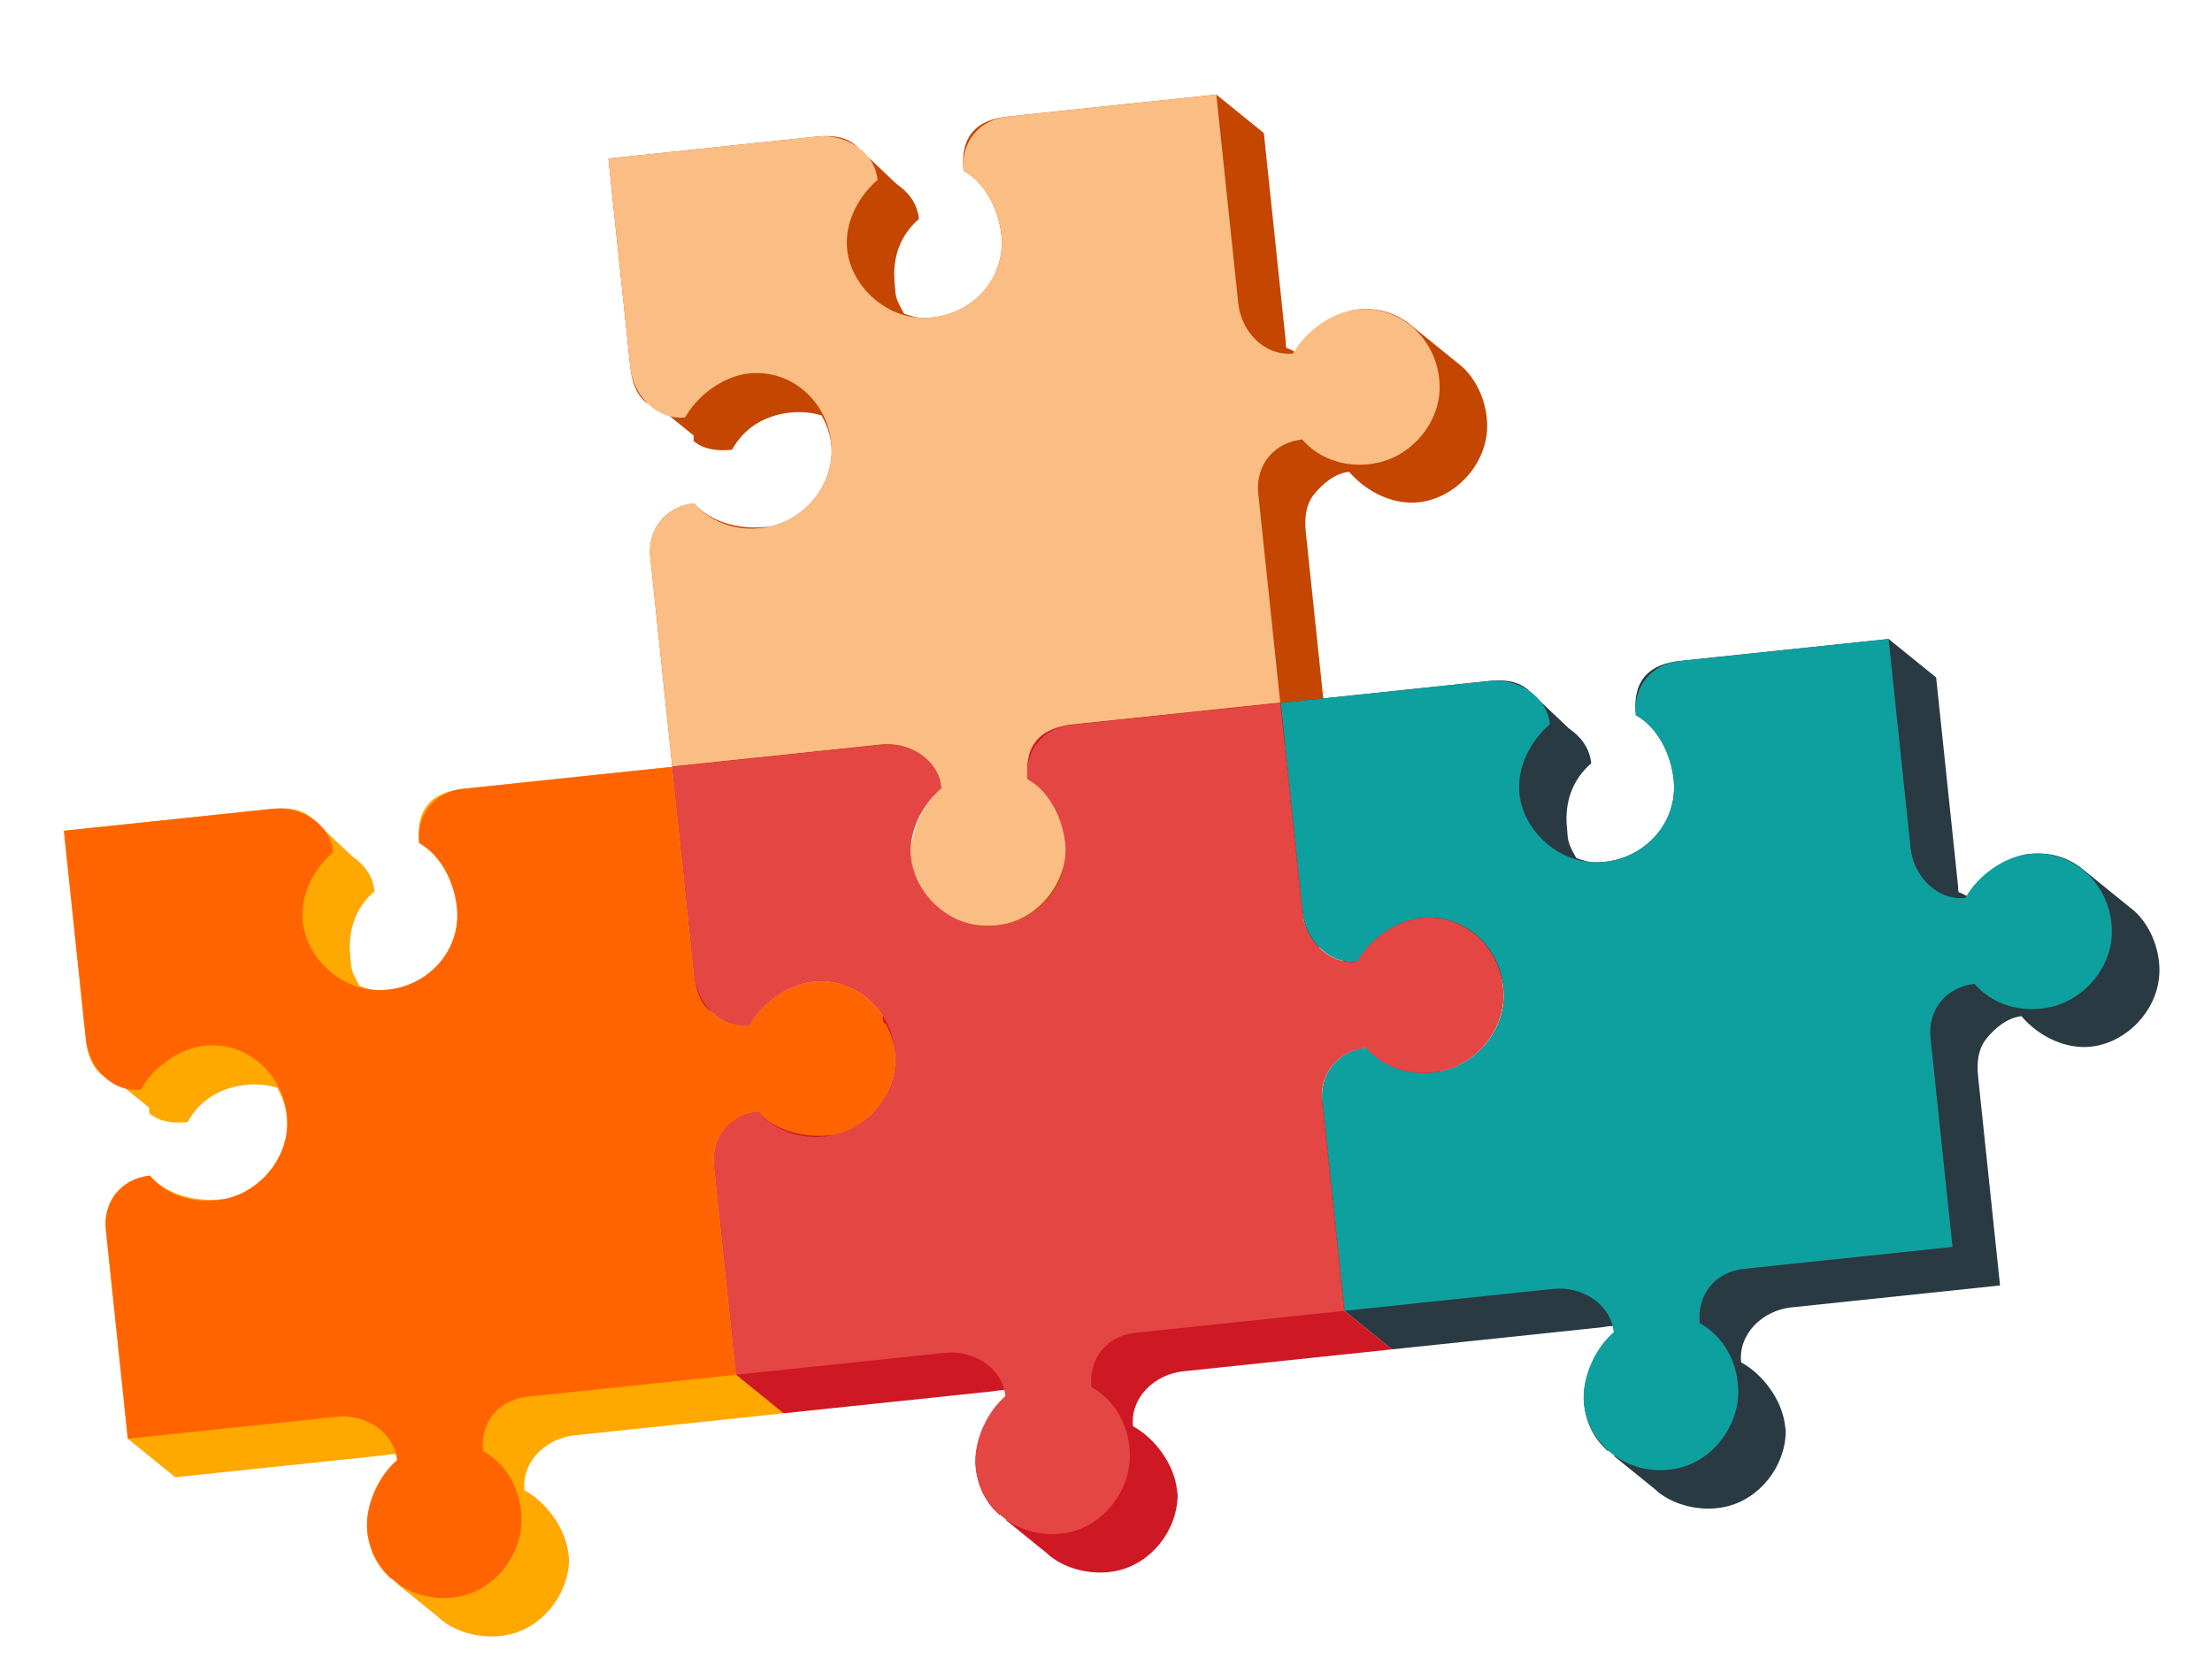 <?xml version="1.0" encoding="UTF-8"?> <svg xmlns="http://www.w3.org/2000/svg" width="358" height="271" viewBox="0 0 358 271" fill="none"> <path d="M240.688 68.99C240.657 74.626 236.388 79.783 230.904 81.073C226.107 82.206 221.232 79.742 218.35 76.363C216.04 76.606 214.054 78.3 212.699 79.972C211.345 81.643 211.096 83.836 211.338 86.144L214.89 119.94L181.096 123.492C176.482 123.977 172.502 127.772 172.986 132.384C176.457 134.262 179.657 138.48 180.099 142.691C180.155 143.218 180.215 143.135 180.204 143.685C180.081 149.314 175.929 154.565 170.419 155.767C166.849 156.548 162.875 155.709 160.167 153.83C159.604 153.447 159.555 153.417 159.068 152.941L152.478 147.604V147.604L152.373 146.61L151.379 146.714C149.177 144.734 147.895 142.248 147.562 139.076C147.12 134.87 149.481 131.068 152.481 128.509C152.423 127.961 152.426 127.027 152.272 126.521C151.706 126.463 150.874 126.668 150.284 126.73L116.489 130.282L108.8 124.055L105.248 90.26C104.764 85.649 107.75 81.958 112.364 81.473C114.93 84.475 119.612 85.736 123.82 85.293C124.353 85.237 124.278 85.315 124.814 85.189C130.298 83.899 134.567 78.741 134.598 73.106C134.61 70.883 133.954 69.03 132.977 67.247C131.406 66.751 129.649 66.592 127.903 66.775C123.695 67.217 120.367 69.326 118.486 72.79C116.176 73.032 113.986 72.782 112.313 71.428C112.191 71.329 112.327 70.539 112.209 70.434V70.434L105.618 65.097V65.097C105.573 65.07 104.671 65.24 104.625 65.202C102.957 63.848 102.252 61.75 102.01 59.447L98.458 25.652L132.252 22.1C134.578 21.855 136.75 22.086 138.425 23.461L145.12 29.792C147.057 31.134 148.463 32.913 148.728 35.442C145.729 38.001 144.361 41.699 144.803 45.905C144.859 46.437 144.886 47.352 145.012 47.892C145.264 48.969 145.799 49.828 146.32 50.77C147.467 51.139 148.168 51.442 149.406 51.45C156.939 51.495 162.832 45.333 162.068 38.06C161.626 33.855 159.414 29.528 155.949 27.649C155.706 25.34 155.955 23.148 157.31 21.476C158.664 19.805 160.76 19.104 163.065 18.861L196.859 15.309L204.548 21.536L208.1 55.331C208.157 55.879 208.049 55.814 208.204 56.325C208.77 56.383 209.706 57.172 210.297 57.11C211.239 55.375 212.218 53.831 213.855 52.716C215.491 51.601 217.5 50.323 219.609 50.102C222.779 49.769 225.479 50.507 227.874 52.248V52.248L228.973 53.137L235.563 58.474L236.662 59.364C239.112 61.627 240.71 65.295 240.688 68.99Z" fill="#C44600"></path> <path d="M232.991 62.76C232.96 68.373 228.671 73.556 223.207 74.842C218.428 75.966 213.635 74.494 210.758 71.126C206.161 71.609 203.159 75.311 203.643 79.913L207.195 113.705L173.402 117.257C168.805 117.74 165.803 121.442 166.287 126.044C170.18 128.158 172.616 132.54 172.51 137.448C172.388 143.059 168.21 148.332 162.726 149.53C155.395 151.135 148.32 146.316 147.558 139.066C147.118 134.873 149.379 130.057 152.373 127.506C151.889 122.909 147.194 120.012 142.592 120.495L108.8 124.047L105.248 90.255C104.765 85.658 107.766 81.951 112.363 81.468C115.24 84.836 120.033 86.308 124.812 85.184C130.276 83.898 134.564 78.714 134.596 73.102C134.641 65.597 128.457 59.679 121.207 60.441C117.014 60.882 112.774 64.095 110.901 67.553C106.304 68.037 102.493 64.046 102.009 59.444L98.458 25.652L132.25 22.1C136.847 21.617 141.547 24.509 142.031 29.111C138.663 31.988 136.197 36.885 137.321 41.664C138.607 47.128 143.79 51.417 149.403 51.448C156.908 51.493 162.826 45.309 162.064 38.059C161.623 33.867 159.403 29.521 155.945 27.648C155.462 23.052 158.458 19.345 163.061 18.862L196.853 15.31L200.405 49.102C200.888 53.699 204.694 57.695 209.296 57.212C211.169 53.759 215.41 50.54 219.602 50.099C226.857 49.337 233.037 55.261 232.991 62.76Z" fill="#FABE85"></path> <path d="M349.494 157.099C349.463 162.735 345.194 167.892 339.71 169.182C334.913 170.315 330.038 167.851 327.156 164.472C324.846 164.715 322.86 166.409 321.505 168.081C320.151 169.752 319.902 171.945 320.144 174.254L323.696 208.049L289.902 211.601C285.288 212.086 281.308 215.882 281.792 220.493C285.263 222.371 288.463 226.589 288.905 230.8C288.961 231.327 289.021 231.244 289.01 231.794C288.887 237.423 284.734 242.674 279.225 243.877C275.655 244.657 271.681 243.818 268.972 241.939C268.41 241.556 268.361 241.526 267.874 241.05L261.283 235.713V235.713L261.179 234.719L260.185 234.823C257.983 232.844 256.701 230.358 256.367 227.185C255.925 222.979 258.287 219.177 261.286 216.618C261.229 216.07 261.232 215.136 261.077 214.63C260.512 214.573 259.68 214.777 259.09 214.839L225.295 218.391L217.606 212.165L214.054 178.37C213.57 173.758 216.556 170.067 221.17 169.582C223.736 172.584 228.418 173.845 232.626 173.403C233.159 173.347 233.084 173.424 233.62 173.298C239.104 172.008 243.373 166.851 243.404 161.215C243.416 158.992 242.76 157.14 241.783 155.356C240.212 154.86 238.455 154.701 236.709 154.884C232.501 155.327 229.173 157.435 227.292 160.899C224.982 161.142 222.792 160.891 221.119 159.538C220.997 159.439 221.133 158.649 221.015 158.544V158.544L214.424 153.207V153.207C214.379 153.179 213.477 153.349 213.43 153.311C211.763 151.957 211.058 149.859 210.816 147.556L207.264 113.761L241.058 110.209C243.384 109.965 245.556 110.196 247.231 111.57L253.926 117.901C255.863 119.243 257.268 121.022 257.534 123.552C254.535 126.11 253.167 129.808 253.609 134.014C253.665 134.546 253.692 135.461 253.818 136.002C254.07 137.078 254.605 137.937 255.126 138.879C256.273 139.249 256.974 139.551 258.212 139.56C265.745 139.605 271.638 133.442 270.874 126.17C270.432 121.964 268.22 117.637 264.755 115.758C264.512 113.45 264.761 111.257 266.116 109.585C267.47 107.914 269.566 107.213 271.87 106.971L305.665 103.419L313.354 109.645L316.906 143.44C316.963 143.988 316.855 143.923 317.01 144.434C317.576 144.492 318.512 145.281 319.103 145.219C320.045 143.485 321.024 141.941 322.66 140.826C324.297 139.71 326.306 138.433 328.415 138.211C331.584 137.878 334.285 138.616 336.68 140.357V140.357L337.779 141.247L344.369 146.584L345.468 147.473C347.918 149.736 349.516 153.405 349.494 157.099Z" fill="#293A42"></path> <path d="M341.797 150.869C341.765 156.482 337.477 161.665 332.013 162.951C327.234 164.075 322.441 162.603 319.564 159.235C314.967 159.719 311.965 163.42 312.449 168.022L316.001 201.814L282.208 205.366C277.611 205.849 274.609 209.551 275.093 214.153C278.985 216.267 281.421 220.649 281.316 225.557C281.194 231.169 277.015 236.442 271.532 237.639C264.201 239.244 257.126 234.425 256.364 227.175C255.924 222.983 258.185 218.166 261.178 215.615C260.695 211.019 256 208.121 251.398 208.605L217.605 212.156L214.054 178.364C213.571 173.767 216.572 170.06 221.169 169.577C224.046 172.945 228.839 174.417 233.618 173.293C239.081 172.007 243.37 166.824 243.402 161.211C243.447 153.706 237.263 147.788 230.013 148.55C225.82 148.991 221.579 152.204 219.707 155.663C215.11 156.146 211.299 152.155 210.815 147.553L207.264 113.761L241.056 110.209C245.653 109.726 250.353 112.618 250.837 117.22C247.469 120.097 245.003 124.994 246.127 129.774C247.413 135.237 252.596 139.526 258.209 139.557C265.714 139.603 271.632 133.418 270.87 126.168C270.429 121.976 268.209 117.631 264.751 115.758C264.268 111.161 267.264 107.455 271.867 106.971L305.659 103.419L309.211 137.212C309.694 141.808 313.5 145.805 318.102 145.321C319.975 141.868 324.215 138.649 328.408 138.208C335.663 137.446 341.843 143.37 341.797 150.869Z" fill="#0EA09F"></path> <path d="M152.579 177.796C152.547 183.432 148.278 188.589 142.795 189.879C137.998 191.012 133.123 188.548 130.24 185.169C127.931 185.412 125.945 187.106 124.59 188.778C123.236 190.449 122.986 192.642 123.229 194.95L126.781 228.746L92.987 232.298C88.373 232.782 84.392 236.578 84.877 241.19C88.348 243.068 91.547 247.286 91.99 251.496C92.045 252.023 92.106 251.94 92.094 252.49C91.972 258.119 87.819 263.371 82.31 264.573C78.74 265.354 74.766 264.515 72.057 262.636C71.494 262.253 71.446 262.223 70.959 261.747L64.368 256.41V256.41L64.264 255.416L63.27 255.52C61.068 253.54 59.786 251.054 59.452 247.882C59.01 243.676 61.372 239.874 64.371 237.315C64.314 236.767 64.317 235.833 64.162 235.327C63.596 235.269 62.765 235.474 62.174 235.536L28.38 239.088L20.691 232.861L17.139 199.066C16.654 194.455 19.641 190.764 24.255 190.279C26.82 193.281 31.503 194.542 35.711 194.099C36.243 194.043 36.169 194.12 36.705 193.995C42.188 192.704 46.457 187.547 46.489 181.912C46.501 179.689 45.845 177.836 44.868 176.053C43.297 175.557 41.539 175.397 39.794 175.581C35.586 176.023 32.257 178.132 30.377 181.595C28.067 181.838 25.877 181.588 24.204 180.234C24.082 180.135 24.217 179.345 24.1 179.24V179.24L17.509 173.903V173.903C17.464 173.876 16.562 174.046 16.515 174.008C14.848 172.654 14.143 170.556 13.9 168.253L10.348 134.458L44.143 130.906C46.468 130.661 48.641 130.892 50.315 132.267L57.01 138.598C58.948 139.939 60.353 141.719 60.619 144.248C57.62 146.807 56.252 150.505 56.694 154.71C56.75 155.243 56.777 156.158 56.903 156.698C57.155 157.775 57.69 158.634 58.21 159.576C59.358 159.945 60.059 160.248 61.297 160.256C68.829 160.301 74.723 154.139 73.958 146.866C73.516 142.661 71.305 138.334 67.839 136.455C67.597 134.146 67.846 131.954 69.2 130.282C70.555 128.61 72.651 127.909 74.955 127.667L108.749 124.115L116.438 130.342L119.99 164.137C120.048 164.685 119.94 164.62 120.095 165.131C120.661 165.189 121.597 165.978 122.187 165.916C123.13 164.181 124.108 162.637 125.745 161.522C127.382 160.407 129.391 159.129 131.5 158.908C134.669 158.574 137.369 159.313 139.765 161.054V161.054L140.863 161.943L147.454 167.28L148.552 168.17C151.003 170.433 152.601 174.101 152.579 177.796Z" fill="#FFA800"></path> <path d="M144.882 171.566C144.85 177.178 140.561 182.362 135.098 183.648C130.319 184.772 125.526 183.3 122.649 179.932C118.052 180.415 115.05 184.117 115.534 188.719L119.085 222.511L85.293 226.063C80.696 226.546 77.694 230.247 78.178 234.85C82.07 236.964 84.506 241.346 84.401 246.254C84.279 251.865 80.1 257.138 74.617 258.336C67.285 259.94 60.211 255.122 59.449 247.872C59.008 243.679 61.27 238.863 64.263 236.312C63.78 231.715 59.085 228.817 54.482 229.301L20.69 232.853L17.138 199.061C16.655 194.464 19.657 190.757 24.254 190.274C27.131 193.642 31.924 195.113 36.703 193.99C42.166 192.704 46.455 187.52 46.487 181.908C46.532 174.403 40.347 168.485 33.097 169.247C28.905 169.687 24.664 172.901 22.791 176.359C18.195 176.842 14.384 172.852 13.9 168.25L10.348 134.458L44.141 130.906C48.738 130.423 53.438 133.315 53.921 137.917C50.553 140.794 48.088 145.691 49.212 150.47C50.498 155.934 55.681 160.223 61.294 160.254C68.798 160.299 74.716 154.115 73.954 146.865C73.514 142.673 71.294 138.327 67.836 136.454C67.353 131.857 70.349 128.151 74.951 127.668L108.744 124.116L112.295 157.908C112.778 162.505 116.584 166.501 121.187 166.018C123.06 162.565 127.3 159.346 131.493 158.905C138.748 158.143 144.927 164.066 144.882 171.566Z" fill="#FF6400"></path> <path d="M191.485 221.945L225.299 218.391L217.606 212.165L207.264 113.761L173.45 117.315C171.141 117.558 169.049 118.258 167.692 119.93C166.335 121.602 166.087 123.795 166.329 126.103C169.801 127.981 172.009 132.309 172.451 136.514C173.216 143.787 177.691 152.879 170.145 152.836C168.905 152.828 151.857 156.245 144.655 149.485C138.101 143.335 139.373 127.931 139.373 127.931C137.696 126.557 144.949 120.311 142.62 120.555L108.806 124.109L112.358 157.905C112.6 160.208 113.304 162.306 114.974 163.659C115.02 163.697 115.968 163.555 115.968 163.555L128.22 146.188L144.601 158.536C144.601 158.536 141.769 165.207 143.343 165.702C144.321 167.486 144.976 169.339 144.964 171.562C144.932 177.197 140.667 182.354 135.174 183.645C134.637 183.771 134.713 183.694 134.179 183.75C129.964 184.193 125.286 182.931 122.717 179.93C118.095 180.416 115.112 184.107 115.597 188.718L119.149 222.513L126.842 228.739L160.655 225.185C161.247 225.123 162.077 224.919 162.644 224.976C162.799 225.482 162.796 226.416 162.853 226.964C159.848 229.523 157.489 233.326 157.931 237.531C158.264 240.704 159.545 243.19 161.75 245.169L162.745 245.065L162.849 246.059L169.443 251.396C169.925 251.865 169.977 251.901 170.52 252.27L170.542 252.285C173.255 254.163 177.224 255.002 180.801 254.222C186.32 253.018 190.467 247.767 190.591 242.138C190.603 241.588 190.542 241.671 190.487 241.144C190.044 236.933 186.847 232.715 183.371 230.837C182.886 226.226 186.863 222.431 191.485 221.945Z" fill="#CE1824"></path> <path d="M243.339 161.218C243.308 166.83 239.019 172.014 233.556 173.3C228.776 174.423 223.984 172.952 221.107 169.584C216.51 170.067 213.507 173.768 213.991 178.371L217.543 212.163L183.751 215.715C179.154 216.198 176.151 219.899 176.635 224.501C180.528 226.615 182.964 230.997 182.858 235.906C182.736 241.517 178.558 246.79 173.074 247.988C165.743 249.592 158.668 244.773 157.906 237.523C157.466 233.331 159.727 228.515 162.721 225.964C162.238 221.367 157.542 218.469 152.94 218.953L119.148 222.505L115.596 188.712C115.113 184.115 118.114 180.409 122.711 179.925C125.588 183.293 130.381 184.765 135.16 183.641C140.624 182.355 144.913 177.172 144.944 171.56C144.989 164.055 138.805 158.137 131.555 158.899C127.363 159.339 123.122 162.553 121.249 166.011C116.652 166.494 112.841 162.504 112.358 157.902L108.806 124.109L142.598 120.558C147.195 120.075 151.895 122.966 152.379 127.569C149.011 130.446 146.545 135.343 147.669 140.122C148.955 145.585 154.139 149.874 159.751 149.906C167.256 149.951 173.174 143.767 172.412 136.517C171.971 132.324 169.752 127.979 166.293 126.106C165.81 121.509 168.807 117.803 173.409 117.319L207.201 113.768L210.753 147.56C211.236 152.157 215.042 156.153 219.644 155.669C221.517 152.216 225.758 148.997 229.95 148.557C237.205 147.794 243.385 153.718 243.339 161.218Z" fill="#E44643"></path> </svg> 